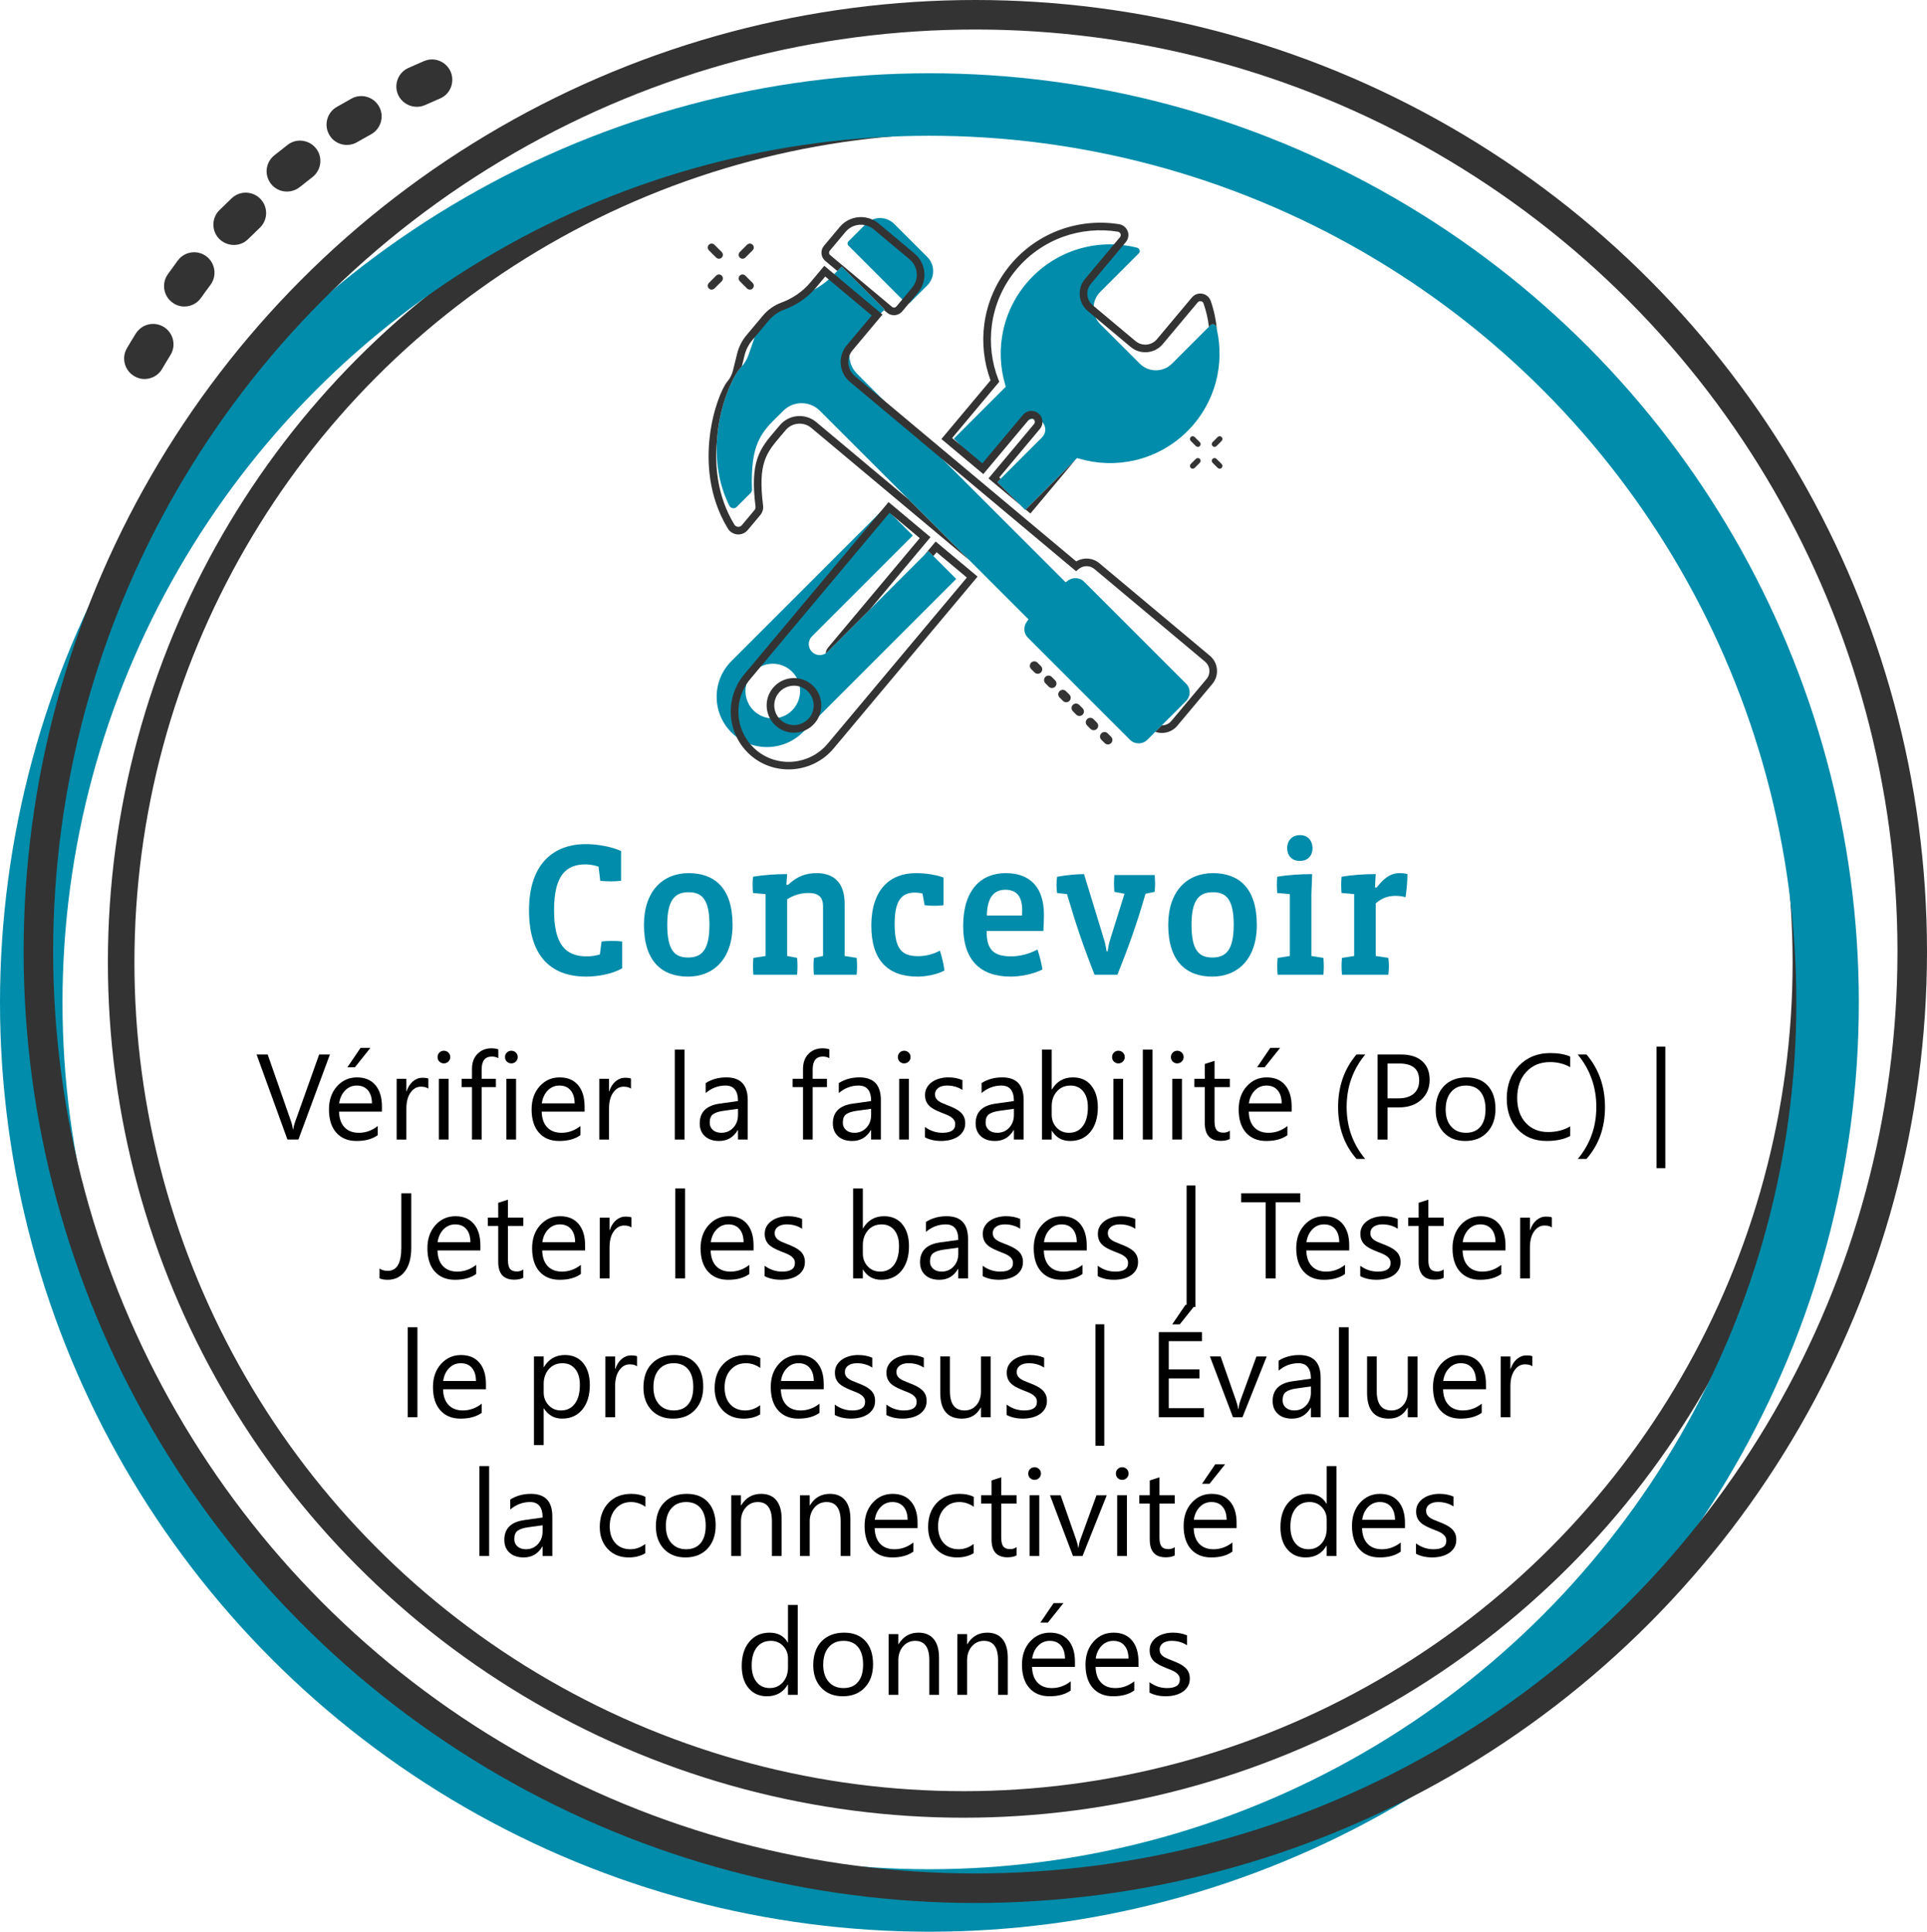 <?xml version="1.0" encoding="UTF-8"?>
<svg xmlns="http://www.w3.org/2000/svg" id="Ebene_2" data-name="Ebene 2" viewBox="0 0 222.053 222.642">
  <defs>
    <style>
      .cls-1 {
        fill: #008caa;
      }

      .cls-2 {
        fill: #333;
      }

      .cls-3 {
        stroke: #008caa;
        stroke-width: 7.202px;
      }

      .cls-3, .cls-4, .cls-5 {
        fill: none;
        stroke-miterlimit: 10;
      }

      .cls-4 {
        stroke-width: 3.402px;
      }

      .cls-4, .cls-5 {
        stroke: #333;
      }

      .cls-5 {
        stroke-width: 3.058px;
      }
    </style>
  </defs>
  <g>
    <path class="cls-2" d="M48.985,12.108c.573-.251,1.158-.51,1.731-.761,.056-.026,.111-.053,.155-.072,.496-.259,.884-.692,1.087-1.218,.225-.58,.218-1.224-.033-1.798-.469-1.079-1.68-1.65-2.807-1.311h0c-.095,.027-.193,.064-.281,.102-.594,.256-1.19,.522-1.775,.78-1.181,.524-1.716,1.921-1.183,3.104,.538,1.164,1.925,1.698,3.106,1.174h0Z"></path>
    <path class="cls-2" d="M41.057,16.438l.069-.043c.547-.307,1.095-.623,1.651-.928,1.128-.635,1.532-2.063,.906-3.189-.566-1.003-1.756-1.45-2.834-1.07-.118,.041-.241,.102-.355,.164-.57,.321-1.14,.642-1.686,.949-1.121,.647-1.516,2.077-.871,3.207,.614,1.093,2.004,1.489,3.119,.91h0Z"></path>
    <path class="cls-2" d="M34.161,21.811c.125-.07,.252-.148,.372-.239,.462-.366,.947-.747,1.48-1.166,1.018-.799,1.207-2.278,.407-3.296-.685-.873-1.904-1.159-2.891-.658-.144,.065-.273,.153-.396,.253-.556,.433-1.055,.83-1.528,1.204-1.011,.811-1.179,2.285-.368,3.295,.702,.886,1.943,1.118,2.923,.607h0Z"></path>
    <path class="cls-2" d="M26.929,28.233c.395,.004,.772-.086,1.11-.264,.202-.101,.384-.246,.55-.405l.129-.128c.41-.398,.82-.797,1.216-1.178,.94-.887,.983-2.38,.087-3.322-.714-.751-1.854-.949-2.776-.473-.202,.101-.38,.227-.545,.386-.421,.405-.854,.818-1.28,1.242l-.127,.119c-.449,.439-.695,1.024-.704,1.654s.237,1.222,.676,1.671c.45,.442,1.035,.688,1.666,.697h0Z"></path>
    <path class="cls-2" d="M21.654,35.291c.186-.035,.365-.082,.532-.162,.395-.165,.727-.443,.978-.799,.311-.441,.664-.932,1.094-1.503,.767-1.036,.55-2.511-.484-3.288-.833-.621-1.961-.618-2.797-.004-.19,.134-.348,.304-.49,.488-.449,.607-.829,1.131-1.156,1.598-.743,1.062-.493,2.524,.568,3.268,.505,.376,1.135,.514,1.755,.402h0Z"></path>
    <path class="cls-2" d="M17.252,43.603c.179-.047,.353-.115,.522-.204,.373-.199,.691-.5,.909-.884,.266-.462,.586-.98,.958-1.595,.682-1.096,.341-2.55-.764-3.235-.891-.545-2.001-.45-2.785,.237-.175,.157-.324,.329-.45,.527-.397,.639-.725,1.194-1.019,1.689-.649,1.123-.273,2.556,.848,3.215,.546,.326,1.178,.415,1.781,.25h0Z"></path>
  </g>
  <g>
    <circle class="cls-5" cx="111.029" cy="110.905" r="97.068"></circle>
    <circle class="cls-3" cx="107.099" cy="115.543" r="103.498"></circle>
    <circle class="cls-4" cx="112.388" cy="109.665" r="107.964"></circle>
  </g>
  <g>
    <path class="cls-1" d="M71.7,111.592c-1.078,.66-2.839,.968-4.137,.968-4.335,0-6.602-2.641-6.602-7.657,0-5.303,2.795-7.613,6.535-7.613,1.276,0,2.904,.264,4.07,.792v3.433c-.33,.044-.857,.066-1.166,.066-.33,0-.924-.022-1.232-.066l-.197-1.628c-.33-.132-1.034-.264-1.496-.264-2.245,0-3.631,1.276-3.631,5.281,0,3.807,1.21,5.325,3.784,5.325,.551,0,1.013-.088,1.496-.22l.198-1.496c.309-.044,.902-.066,1.232-.066,.308,0,.836,.022,1.145,.066v3.081Z"></path>
    <path class="cls-1" d="M79.287,112.56c-2.948,0-5.082-1.694-5.082-5.963,0-3.917,2.2-5.963,5.148-5.963,2.927,0,5.061,1.65,5.061,5.963,0,3.96-2.222,5.963-5.127,5.963Zm.066-9.726c-1.54,0-2.464,.814-2.464,3.763,0,2.904,.836,3.762,2.397,3.762,1.541,0,2.465-.814,2.465-3.762,0-2.905-.836-3.763-2.398-3.763Z"></path>
    <path class="cls-1" d="M98.715,112.34h-4.929c-.022-.309-.044-.683-.044-.99,0-.309,.021-.639,.044-.946l1.056-.22v-5.721c0-.99-.439-1.541-1.694-1.541-.88,0-1.694,.242-2.442,.726v6.535l1.145,.22c.021,.308,.044,.638,.044,.946,0,.308-.022,.682-.044,.99h-5.039c-.021-.309-.044-.683-.044-.99,0-.309,.022-.639,.044-.946l1.408-.22v-7.129l-1.452-.132c-.021-.264-.044-.616-.044-.924,0-.308,.022-.682,.044-.946,1.21-.22,2.685-.308,3.938-.308l-.088,1.232h.198c1.122-1.056,2.156-1.342,3.301-1.342,1.76,0,3.212,.902,3.212,3.521v6.029l1.387,.22c.021,.308,.044,.66,.044,.946,0,.308-.022,.682-.044,.99Z"></path>
    <path class="cls-1" d="M105.753,112.56c-3.477,0-5.347-1.915-5.347-5.853,0-4.312,2.267-6.073,5.127-6.073,1.188,0,2.354,.198,3.19,.506v3.19c-.308,.044-.748,.066-1.056,.066-.353,0-.814-.022-1.123-.066l-.241-1.342c-.221-.066-.551-.11-.902-.11-1.475,0-2.311,.88-2.311,3.586,0,3.015,.88,3.741,2.75,3.741,.771,0,1.717-.22,2.465-.638,.22,.66,.44,1.584,.528,2.289-.814,.462-2.156,.704-3.081,.704Z"></path>
    <path class="cls-1" d="M120.23,107.301h-6.535v.088c0,1.98,.727,2.838,2.816,2.838,.99,0,2.135-.286,3.036-.792,.242,.704,.484,1.606,.572,2.31-1.1,.551-2.574,.814-3.652,.814-3.543,0-5.479-1.937-5.479-5.831,0-4.203,2.112-6.095,4.885-6.095,2.992,0,4.422,1.804,4.422,4.796,0,.506-.021,1.298-.065,1.871Zm-6.513-1.782h4.048c.022-.176,.022-.462,.022-.638,0-1.628-.704-2.333-1.937-2.333-1.276,0-2.09,.836-2.134,2.971Z"></path>
    <path class="cls-1" d="M133.056,102.79l-1.057,.22c-.989,3.433-1.914,6.029-3.234,9.33h-2.64c-1.299-3.301-2.179-5.897-3.169-9.286l-1.145-.132c-.044-.242-.065-.616-.065-.924,0-.308,.021-.682,.065-.946,1.013-.198,2.377-.308,3.103-.308l2.289,7.481c.132,.418,.241,.902,.308,1.408h.132c.066-.528,.176-.99,.309-1.43l1.628-5.193-1.166-.22c-.022-.308-.044-.638-.044-.946s.021-.682,.044-.99h4.643c.021,.308,.044,.682,.044,.99s-.022,.638-.044,.946Z"></path>
    <path class="cls-1" d="M139.699,112.56c-2.948,0-5.082-1.694-5.082-5.963,0-3.917,2.2-5.963,5.148-5.963,2.927,0,5.061,1.65,5.061,5.963,0,3.96-2.222,5.963-5.127,5.963Zm.066-9.726c-1.54,0-2.464,.814-2.464,3.763,0,2.904,.836,3.762,2.397,3.762,1.541,0,2.465-.814,2.465-3.762,0-2.905-.836-3.763-2.398-3.763Z"></path>
    <path class="cls-1" d="M152.503,112.34h-5.281c-.021-.309-.044-.683-.044-.99,0-.309,.022-.639,.044-.946l1.408-.22v-7.129l-1.452-.132c-.021-.264-.044-.638-.044-.946,0-.308,.022-.66,.044-.924,1.21-.22,2.772-.308,4.026-.308l-.088,2.333v7.107l1.387,.22c.021,.308,.044,.638,.044,.946,0,.308-.022,.682-.044,.99Zm-2.729-13.114c-.969,0-1.452-.682-1.452-1.474,0-.771,.483-1.497,1.474-1.497s1.452,.726,1.452,1.497c0,.814-.483,1.474-1.474,1.474Z"></path>
    <path class="cls-1" d="M161.963,103.406c-.309-.088-.727-.154-1.122-.154-.771,0-1.475,.154-2.311,.858v6.073l1.452,.22c.044,.308,.065,.638,.065,.946,0,.308-.021,.682-.065,.99h-5.347c-.022-.309-.044-.683-.044-.99,0-.309,.021-.639,.044-.946l1.408-.22v-7.129l-1.452-.132c-.022-.264-.044-.638-.044-.946,0-.308,.021-.66,.044-.924,1.21-.22,2.684-.308,3.938-.308l-.088,1.54h.197c1.145-1.474,1.959-1.65,2.663-1.65,.242,0,.616,.022,.88,.11,0,.792-.088,1.826-.22,2.663Z"></path>
    <path d="M38.016,121.537l-3.63,9.803h-1.265l-3.555-9.803h1.278l2.714,7.772c.086,.25,.152,.54,.198,.868h.027c.036-.273,.111-.567,.226-.882l2.769-7.759h1.237Z"></path>
    <path d="M44.011,128.12h-4.942c.018,.779,.228,1.381,.629,1.805,.4,.424,.952,.636,1.654,.636,.788,0,1.513-.26,2.174-.779v1.053c-.615,.446-1.429,.67-2.44,.67-.989,0-1.767-.318-2.331-.954-.565-.636-.848-1.53-.848-2.683,0-1.09,.309-1.977,.926-2.663,.618-.686,1.385-1.028,2.301-1.028s1.624,.296,2.126,.889c.501,.592,.752,1.415,.752,2.468v.588Zm-1.148-.95c-.005-.647-.161-1.151-.469-1.511-.308-.36-.734-.54-1.281-.54-.529,0-.978,.188-1.347,.567-.369,.378-.598,.872-.684,1.483h3.78Zm-.178-6.398l-1.791,2.242h-.868l1.524-2.242h1.135Z"></path>
    <path d="M49.357,125.475c-.196-.15-.479-.226-.848-.226-.479,0-.879,.226-1.2,.677s-.481,1.066-.481,1.846v3.568h-1.121v-7h1.121v1.442h.027c.159-.492,.403-.876,.731-1.152,.328-.275,.694-.413,1.101-.413,.291,0,.515,.031,.67,.096v1.162Z"></path>
    <path d="M51.148,122.562c-.201,0-.372-.068-.513-.205-.142-.137-.212-.311-.212-.52,0-.21,.07-.384,.212-.523,.141-.139,.312-.208,.513-.208,.205,0,.379,.069,.522,.208,.144,.14,.216,.313,.216,.523,0,.2-.072,.371-.216,.513-.144,.141-.317,.212-.522,.212Zm.547,8.777h-1.121v-7h1.121v7Z"></path>
    <path d="M57.423,121.961c-.219-.123-.468-.185-.745-.185-.784,0-1.176,.494-1.176,1.483v1.08h1.641v.957h-1.641v6.043h-1.114v-6.043h-1.196v-.957h1.196v-1.135c0-.734,.212-1.313,.636-1.74,.424-.426,.952-.639,1.586-.639,.342,0,.612,.041,.813,.123v1.012Z"></path>
    <path d="M58.92,122.562c-.201,0-.372-.068-.513-.205-.142-.137-.212-.311-.212-.52,0-.21,.07-.384,.212-.523,.141-.139,.312-.208,.513-.208,.205,0,.379,.069,.522,.208,.144,.14,.216,.313,.216,.523,0,.2-.072,.371-.216,.513-.144,.141-.317,.212-.522,.212Zm.547,8.777h-1.121v-7h1.121v7Z"></path>
    <path d="M67.363,128.12h-4.942c.018,.779,.228,1.381,.629,1.805,.4,.424,.952,.636,1.654,.636,.788,0,1.513-.26,2.174-.779v1.053c-.615,.446-1.429,.67-2.44,.67-.989,0-1.767-.318-2.331-.954-.565-.636-.848-1.53-.848-2.683,0-1.09,.309-1.977,.926-2.663,.618-.686,1.385-1.028,2.301-1.028s1.624,.296,2.126,.889c.501,.592,.752,1.415,.752,2.468v.588Zm-1.148-.95c-.005-.647-.161-1.151-.469-1.511-.308-.36-.734-.54-1.281-.54-.529,0-.978,.188-1.347,.567-.369,.378-.598,.872-.684,1.483h3.78Z"></path>
    <path d="M72.708,125.475c-.196-.15-.479-.226-.848-.226-.479,0-.879,.226-1.2,.677s-.481,1.066-.481,1.846v3.568h-1.121v-7h1.121v1.442h.027c.159-.492,.403-.876,.731-1.152,.328-.275,.694-.413,1.101-.413,.291,0,.515,.031,.67,.096v1.162Z"></path>
    <path d="M78.881,131.34h-1.121v-10.363h1.121v10.363Z"></path>
    <path d="M86.161,131.34h-1.121v-1.094h-.027c-.488,.838-1.206,1.258-2.153,1.258-.697,0-1.243-.185-1.638-.554-.394-.369-.591-.859-.591-1.47,0-1.309,.77-2.069,2.311-2.283l2.099-.294c0-1.189-.481-1.784-1.442-1.784-.844,0-1.604,.287-2.283,.861v-1.148c.688-.438,1.48-.656,2.379-.656,1.645,0,2.468,.87,2.468,2.611v4.553Zm-1.121-3.541l-1.688,.232c-.52,.072-.912,.201-1.176,.386-.265,.185-.396,.512-.396,.981,0,.342,.122,.621,.365,.837,.244,.217,.568,.325,.975,.325,.556,0,1.015-.195,1.377-.585s.544-.883,.544-1.479v-.697Z"></path>
    <path d="M95.568,121.961c-.219-.123-.468-.185-.745-.185-.784,0-1.176,.494-1.176,1.483v1.08h1.641v.957h-1.641v6.043h-1.114v-6.043h-1.196v-.957h1.196v-1.135c0-.734,.212-1.313,.636-1.74,.424-.426,.952-.639,1.586-.639,.342,0,.612,.041,.813,.123v1.012Z"></path>
    <path d="M101.501,131.34h-1.121v-1.094h-.027c-.488,.838-1.206,1.258-2.153,1.258-.697,0-1.243-.185-1.638-.554-.394-.369-.591-.859-.591-1.47,0-1.309,.77-2.069,2.311-2.283l2.099-.294c0-1.189-.481-1.784-1.442-1.784-.844,0-1.604,.287-2.283,.861v-1.148c.688-.438,1.48-.656,2.379-.656,1.645,0,2.468,.87,2.468,2.611v4.553Zm-1.121-3.541l-1.688,.232c-.52,.072-.912,.201-1.176,.386-.265,.185-.396,.512-.396,.981,0,.342,.122,.621,.365,.837,.244,.217,.568,.325,.975,.325,.556,0,1.015-.195,1.377-.585s.544-.883,.544-1.479v-.697Z"></path>
    <path d="M104.188,122.562c-.201,0-.372-.068-.513-.205-.142-.137-.212-.311-.212-.52,0-.21,.07-.384,.212-.523,.141-.139,.312-.208,.513-.208,.205,0,.379,.069,.522,.208,.144,.14,.216,.313,.216,.523,0,.2-.072,.371-.216,.513-.144,.141-.317,.212-.522,.212Zm.547,8.777h-1.121v-7h1.121v7Z"></path>
    <path d="M106.58,131.087v-1.203c.61,.451,1.282,.677,2.017,.677,.984,0,1.477-.328,1.477-.984,0-.188-.042-.346-.127-.476-.084-.13-.198-.245-.342-.345-.144-.101-.312-.19-.506-.271-.193-.079-.402-.163-.625-.249-.311-.123-.582-.247-.817-.373-.234-.125-.431-.267-.588-.424s-.275-.336-.355-.536c-.079-.201-.119-.436-.119-.704,0-.328,.075-.619,.226-.872s.351-.465,.602-.636c.25-.171,.536-.3,.857-.386,.321-.087,.653-.13,.995-.13,.605,0,1.148,.104,1.627,.314v1.135c-.516-.338-1.107-.506-1.777-.506-.21,0-.399,.023-.567,.071-.169,.048-.313,.115-.435,.202-.12,.086-.214,.19-.28,.311-.065,.121-.099,.254-.099,.4,0,.182,.033,.335,.099,.458,.066,.123,.163,.232,.291,.328,.127,.096,.282,.182,.465,.26,.182,.077,.39,.161,.622,.253,.31,.118,.588,.24,.834,.365,.246,.126,.455,.267,.629,.424,.173,.157,.307,.339,.399,.544,.094,.205,.141,.448,.141,.731,0,.346-.076,.646-.229,.902-.152,.255-.356,.467-.611,.636-.256,.168-.55,.294-.882,.376-.333,.082-.682,.123-1.046,.123-.721,0-1.345-.14-1.873-.417Z"></path>
    <path d="M117.955,131.34h-1.121v-1.094h-.027c-.488,.838-1.206,1.258-2.153,1.258-.697,0-1.243-.185-1.638-.554-.394-.369-.591-.859-.591-1.47,0-1.309,.77-2.069,2.311-2.283l2.099-.294c0-1.189-.481-1.784-1.442-1.784-.844,0-1.604,.287-2.283,.861v-1.148c.688-.438,1.48-.656,2.379-.656,1.645,0,2.468,.87,2.468,2.611v4.553Zm-1.121-3.541l-1.688,.232c-.52,.072-.912,.201-1.176,.386-.265,.185-.396,.512-.396,.981,0,.342,.122,.621,.365,.837,.244,.217,.568,.325,.975,.325,.556,0,1.015-.195,1.377-.585s.544-.883,.544-1.479v-.697Z"></path>
    <path d="M121.216,130.328h-.027v1.012h-1.121v-10.363h1.121v4.594h.027c.551-.93,1.357-1.395,2.42-1.395,.897,0,1.601,.313,2.108,.939,.509,.627,.763,1.467,.763,2.52,0,1.171-.285,2.108-.854,2.812-.57,.704-1.35,1.057-2.338,1.057-.926,0-1.625-.393-2.099-1.176Zm-.027-2.823v.978c0,.578,.188,1.069,.563,1.473s.854,.605,1.433,.605c.679,0,1.211-.26,1.596-.779,.386-.52,.578-1.242,.578-2.167,0-.779-.181-1.391-.54-1.832-.36-.442-.848-.663-1.463-.663-.652,0-1.176,.227-1.572,.68-.396,.454-.595,1.022-.595,1.706Z"></path>
    <path d="M128.872,122.562c-.201,0-.372-.068-.513-.205-.142-.137-.212-.311-.212-.52,0-.21,.07-.384,.212-.523,.141-.139,.312-.208,.513-.208,.205,0,.379,.069,.522,.208,.144,.14,.216,.313,.216,.523,0,.2-.072,.371-.216,.513-.144,.141-.317,.212-.522,.212Zm.547,8.777h-1.121v-7h1.121v7Z"></path>
    <path d="M132.81,131.34h-1.121v-10.363h1.121v10.363Z"></path>
    <path d="M135.654,122.562c-.201,0-.372-.068-.513-.205-.142-.137-.212-.311-.212-.52,0-.21,.07-.384,.212-.523,.141-.139,.312-.208,.513-.208,.205,0,.379,.069,.522,.208,.144,.14,.216,.313,.216,.523,0,.2-.072,.371-.216,.513-.144,.141-.317,.212-.522,.212Zm.547,8.777h-1.121v-7h1.121v7Z"></path>
    <path d="M141.717,131.271c-.265,.146-.613,.219-1.046,.219-1.227,0-1.839-.684-1.839-2.051v-4.143h-1.203v-.957h1.203v-1.709l1.121-.362v2.071h1.764v.957h-1.764v3.944c0,.469,.079,.804,.239,1.005,.159,.2,.424,.301,.793,.301,.282,0,.526-.078,.731-.232v.957Z"></path>
    <path d="M148.84,128.12h-4.942c.018,.779,.228,1.381,.629,1.805,.4,.424,.952,.636,1.654,.636,.788,0,1.513-.26,2.174-.779v1.053c-.615,.446-1.429,.67-2.44,.67-.989,0-1.767-.318-2.331-.954-.565-.636-.848-1.53-.848-2.683,0-1.09,.309-1.977,.926-2.663,.618-.686,1.385-1.028,2.301-1.028s1.624,.296,2.126,.889c.501,.592,.752,1.415,.752,2.468v.588Zm-1.148-.95c-.005-.647-.161-1.151-.469-1.511-.308-.36-.734-.54-1.281-.54-.529,0-.978,.188-1.347,.567-.369,.378-.598,.872-.684,1.483h3.78Zm-.178-6.398l-1.791,2.242h-.868l1.524-2.242h1.135Z"></path>
    <path d="M157.31,133.568h-.998c-1.413-1.613-2.119-3.603-2.119-5.968,0-2.375,.706-4.396,2.119-6.063h1.012c-1.432,1.731-2.146,3.748-2.146,6.05,0,2.283,.711,4.276,2.133,5.981Z"></path>
    <path d="M159.894,127.635v3.705h-1.148v-9.803h2.693c1.048,0,1.86,.255,2.437,.766,.577,.51,.865,1.23,.865,2.16s-.32,1.69-.961,2.283c-.64,.592-1.505,.889-2.594,.889h-1.292Zm0-5.059v4.02h1.203c.793,0,1.397-.182,1.814-.544s.626-.874,.626-1.534c0-1.295-.766-1.941-2.297-1.941h-1.347Z"></path>
    <path d="M168.842,131.504c-1.035,0-1.86-.327-2.479-.981-.617-.653-.926-1.521-.926-2.601,0-1.176,.321-2.095,.964-2.755,.643-.661,1.511-.991,2.604-.991,1.043,0,1.858,.321,2.443,.964,.586,.643,.879,1.533,.879,2.673,0,1.116-.315,2.011-.947,2.683-.631,.673-1.478,1.009-2.539,1.009Zm.082-6.385c-.721,0-1.29,.245-1.709,.734-.42,.49-.629,1.166-.629,2.027,0,.829,.212,1.483,.636,1.962s.991,.718,1.702,.718c.725,0,1.281-.235,1.671-.704,.39-.47,.585-1.138,.585-2.003,0-.875-.195-1.55-.585-2.023-.39-.475-.946-.711-1.671-.711Z"></path>
    <path d="M180.942,130.93c-.725,.383-1.627,.574-2.707,.574-1.395,0-2.512-.449-3.35-1.347-.839-.898-1.258-2.076-1.258-3.534,0-1.568,.472-2.835,1.415-3.801,.943-.967,2.14-1.449,3.589-1.449,.93,0,1.699,.134,2.311,.403v1.224c-.702-.393-1.477-.588-2.324-.588-1.126,0-2.038,.376-2.738,1.128-.699,.752-1.049,1.757-1.049,3.015,0,1.193,.327,2.146,.98,2.854,.654,.709,1.512,1.063,2.574,1.063,.984,0,1.836-.219,2.557-.656v1.114Z"></path>
    <path d="M182.815,133.568h-.998c1.422-1.705,2.133-3.698,2.133-5.981,0-2.302-.716-4.318-2.146-6.05h1.012c1.422,1.668,2.133,3.688,2.133,6.063,0,2.365-.711,4.354-2.133,5.968Z"></path>
    <path d="M191.9,134.635h-1.012v-14h1.012v14Z"></path>
    <path d="M47.391,143.826c0,1.162-.246,2.065-.738,2.71-.492,.646-1.15,.968-1.976,.968-.383,0-.697-.055-.943-.164v-1.135c.246,.178,.565,.267,.957,.267,1.035,0,1.552-.878,1.552-2.632v-6.303h1.148v6.289Z"></path>
    <path d="M55.355,144.12h-4.942c.019,.779,.229,1.381,.629,1.805,.401,.424,.953,.636,1.654,.636,.789,0,1.514-.26,2.174-.779v1.053c-.615,.446-1.429,.67-2.44,.67-.988,0-1.766-.318-2.331-.954-.564-.636-.848-1.53-.848-2.683,0-1.09,.309-1.977,.927-2.663,.617-.686,1.384-1.028,2.3-1.028s1.625,.296,2.126,.889c.502,.592,.752,1.415,.752,2.468v.588Zm-1.148-.95c-.004-.647-.16-1.151-.468-1.511-.308-.36-.735-.54-1.282-.54-.528,0-.978,.188-1.347,.567-.369,.378-.597,.872-.684,1.483h3.78Z"></path>
    <path d="M60.297,147.271c-.264,.146-.612,.219-1.046,.219-1.226,0-1.839-.684-1.839-2.051v-4.143h-1.203v-.957h1.203v-1.709l1.121-.362v2.071h1.764v.957h-1.764v3.944c0,.469,.08,.804,.239,1.005,.16,.2,.424,.301,.793,.301,.283,0,.526-.078,.731-.232v.957Z"></path>
    <path d="M67.42,144.12h-4.942c.019,.779,.229,1.381,.629,1.805,.401,.424,.953,.636,1.654,.636,.789,0,1.514-.26,2.174-.779v1.053c-.615,.446-1.429,.67-2.44,.67-.988,0-1.766-.318-2.331-.954-.564-.636-.848-1.53-.848-2.683,0-1.09,.309-1.977,.927-2.663,.617-.686,1.384-1.028,2.3-1.028s1.625,.296,2.126,.889c.502,.592,.752,1.415,.752,2.468v.588Zm-1.148-.95c-.004-.647-.16-1.151-.468-1.511-.308-.36-.735-.54-1.282-.54-.528,0-.978,.188-1.347,.567-.369,.378-.597,.872-.684,1.483h3.78Z"></path>
    <path d="M72.766,141.475c-.195-.15-.479-.226-.848-.226-.479,0-.878,.226-1.199,.677s-.482,1.066-.482,1.846v3.568h-1.121v-7h1.121v1.442h.027c.16-.492,.403-.876,.731-1.152,.328-.275,.695-.413,1.101-.413,.292,0,.516,.031,.67,.096v1.162Z"></path>
    <path d="M78.939,147.34h-1.121v-10.363h1.121v10.363Z"></path>
    <path d="M86.834,144.12h-4.942c.019,.779,.229,1.381,.629,1.805,.401,.424,.953,.636,1.654,.636,.789,0,1.514-.26,2.174-.779v1.053c-.615,.446-1.429,.67-2.44,.67-.988,0-1.766-.318-2.331-.954-.564-.636-.848-1.53-.848-2.683,0-1.09,.309-1.977,.927-2.663,.617-.686,1.384-1.028,2.3-1.028s1.625,.296,2.126,.889c.502,.592,.752,1.415,.752,2.468v.588Zm-1.148-.95c-.004-.647-.16-1.151-.468-1.511-.308-.36-.735-.54-1.282-.54-.528,0-.978,.188-1.347,.567-.369,.378-.597,.872-.684,1.483h3.78Z"></path>
    <path d="M88.106,147.087v-1.203c.611,.451,1.283,.677,2.017,.677,.984,0,1.477-.328,1.477-.984,0-.188-.042-.346-.126-.476-.085-.13-.198-.245-.342-.345-.144-.101-.312-.19-.506-.271-.194-.079-.402-.163-.626-.249-.31-.123-.582-.247-.816-.373-.235-.125-.431-.267-.588-.424s-.276-.336-.355-.536c-.08-.201-.12-.436-.12-.704,0-.328,.075-.619,.226-.872s.352-.465,.602-.636c.251-.171,.537-.3,.858-.386,.321-.087,.652-.13,.994-.13,.606,0,1.148,.104,1.627,.314v1.135c-.515-.338-1.107-.506-1.777-.506-.209,0-.398,.023-.567,.071-.168,.048-.313,.115-.434,.202-.121,.086-.215,.19-.28,.311-.066,.121-.1,.254-.1,.4,0,.182,.033,.335,.1,.458,.065,.123,.163,.232,.29,.328,.128,.096,.283,.182,.465,.26,.183,.077,.39,.161,.622,.253,.311,.118,.588,.24,.834,.365,.246,.126,.456,.267,.629,.424,.174,.157,.307,.339,.4,.544,.093,.205,.14,.448,.14,.731,0,.346-.076,.646-.229,.902-.153,.255-.356,.467-.612,.636-.255,.168-.549,.294-.882,.376-.332,.082-.681,.123-1.046,.123-.72,0-1.344-.14-1.873-.417Z"></path>
    <path d="M99.453,146.328h-.027v1.012h-1.121v-10.363h1.121v4.594h.027c.552-.93,1.358-1.395,2.42-1.395,.898,0,1.601,.313,2.109,.939,.508,.627,.762,1.467,.762,2.52,0,1.171-.284,2.108-.854,2.812-.569,.704-1.349,1.057-2.338,1.057-.925,0-1.624-.393-2.099-1.176Zm-.027-2.823v.978c0,.578,.188,1.069,.564,1.473s.854,.605,1.432,.605c.68,0,1.211-.26,1.597-.779,.385-.52,.577-1.242,.577-2.167,0-.779-.18-1.391-.54-1.832-.359-.442-.848-.663-1.463-.663-.651,0-1.176,.227-1.572,.68-.396,.454-.595,1.022-.595,1.706Z"></path>
    <path d="M111.546,147.34h-1.121v-1.094h-.027c-.487,.838-1.205,1.258-2.153,1.258-.697,0-1.243-.185-1.637-.554-.395-.369-.592-.859-.592-1.47,0-1.309,.771-2.069,2.311-2.283l2.099-.294c0-1.189-.48-1.784-1.442-1.784-.843,0-1.604,.287-2.283,.861v-1.148c.688-.438,1.481-.656,2.379-.656,1.646,0,2.468,.87,2.468,2.611v4.553Zm-1.121-3.541l-1.688,.232c-.52,.072-.911,.201-1.176,.386-.264,.185-.396,.512-.396,.981,0,.342,.122,.621,.366,.837,.243,.217,.568,.325,.974,.325,.557,0,1.016-.195,1.378-.585s.543-.883,.543-1.479v-.697Z"></path>
    <path d="M113.235,147.087v-1.203c.611,.451,1.283,.677,2.017,.677,.984,0,1.477-.328,1.477-.984,0-.188-.042-.346-.126-.476-.085-.13-.198-.245-.342-.345-.144-.101-.312-.19-.506-.271-.194-.079-.402-.163-.626-.249-.31-.123-.582-.247-.816-.373-.235-.125-.431-.267-.588-.424s-.276-.336-.355-.536c-.08-.201-.12-.436-.12-.704,0-.328,.075-.619,.226-.872s.352-.465,.602-.636c.251-.171,.537-.3,.858-.386,.321-.087,.652-.13,.994-.13,.606,0,1.148,.104,1.627,.314v1.135c-.515-.338-1.107-.506-1.777-.506-.209,0-.398,.023-.567,.071-.168,.048-.313,.115-.434,.202-.121,.086-.215,.19-.28,.311-.066,.121-.1,.254-.1,.4,0,.182,.033,.335,.1,.458,.065,.123,.163,.232,.29,.328,.128,.096,.283,.182,.465,.26,.183,.077,.39,.161,.622,.253,.311,.118,.588,.24,.834,.365,.246,.126,.456,.267,.629,.424,.174,.157,.307,.339,.4,.544,.093,.205,.14,.448,.14,.731,0,.346-.076,.646-.229,.902-.153,.255-.356,.467-.612,.636-.255,.168-.549,.294-.882,.376-.332,.082-.681,.123-1.046,.123-.72,0-1.344-.14-1.873-.417Z"></path>
    <path d="M125.225,144.12h-4.942c.019,.779,.229,1.381,.629,1.805,.401,.424,.953,.636,1.654,.636,.789,0,1.514-.26,2.174-.779v1.053c-.615,.446-1.429,.67-2.44,.67-.988,0-1.766-.318-2.331-.954-.564-.636-.848-1.53-.848-2.683,0-1.09,.309-1.977,.927-2.663,.617-.686,1.384-1.028,2.3-1.028s1.625,.296,2.126,.889c.502,.592,.752,1.415,.752,2.468v.588Zm-1.148-.95c-.004-.647-.16-1.151-.468-1.511-.308-.36-.735-.54-1.282-.54-.528,0-.978,.188-1.347,.567-.369,.378-.597,.872-.684,1.483h3.78Z"></path>
    <path d="M126.496,147.087v-1.203c.611,.451,1.283,.677,2.017,.677,.984,0,1.477-.328,1.477-.984,0-.188-.042-.346-.126-.476-.085-.13-.198-.245-.342-.345-.144-.101-.312-.19-.506-.271-.194-.079-.402-.163-.626-.249-.31-.123-.582-.247-.816-.373-.235-.125-.431-.267-.588-.424s-.276-.336-.355-.536c-.08-.201-.12-.436-.12-.704,0-.328,.075-.619,.226-.872s.352-.465,.602-.636c.251-.171,.537-.3,.858-.386,.321-.087,.652-.13,.994-.13,.606,0,1.148,.104,1.627,.314v1.135c-.515-.338-1.107-.506-1.777-.506-.209,0-.398,.023-.567,.071-.168,.048-.313,.115-.434,.202-.121,.086-.215,.19-.28,.311-.066,.121-.1,.254-.1,.4,0,.182,.033,.335,.1,.458,.065,.123,.163,.232,.29,.328,.128,.096,.283,.182,.465,.26,.183,.077,.39,.161,.622,.253,.311,.118,.588,.24,.834,.365,.246,.126,.456,.267,.629,.424,.174,.157,.307,.339,.4,.544,.093,.205,.14,.448,.14,.731,0,.346-.076,.646-.229,.902-.153,.255-.356,.467-.612,.636-.255,.168-.549,.294-.882,.376-.332,.082-.681,.123-1.046,.123-.72,0-1.344-.14-1.873-.417Z"></path>
    <path d="M137.748,150.635h-1.012v-14h1.012v14Z"></path>
    <path d="M149.827,138.576h-2.83v8.764h-1.148v-8.764h-2.823v-1.039h6.802v1.039Z"></path>
    <path d="M155.474,144.12h-4.942c.019,.779,.229,1.381,.629,1.805,.401,.424,.953,.636,1.654,.636,.789,0,1.514-.26,2.174-.779v1.053c-.615,.446-1.429,.67-2.44,.67-.988,0-1.766-.318-2.331-.954-.564-.636-.848-1.53-.848-2.683,0-1.09,.309-1.977,.927-2.663,.617-.686,1.384-1.028,2.3-1.028s1.625,.296,2.126,.889c.502,.592,.752,1.415,.752,2.468v.588Zm-1.148-.95c-.004-.647-.16-1.151-.468-1.511-.308-.36-.735-.54-1.282-.54-.528,0-.978,.188-1.347,.567-.369,.378-.597,.872-.684,1.483h3.78Z"></path>
    <path d="M156.745,147.087v-1.203c.611,.451,1.283,.677,2.017,.677,.984,0,1.477-.328,1.477-.984,0-.188-.042-.346-.126-.476-.085-.13-.198-.245-.342-.345-.144-.101-.312-.19-.506-.271-.194-.079-.402-.163-.626-.249-.31-.123-.582-.247-.816-.373-.235-.125-.431-.267-.588-.424s-.276-.336-.355-.536c-.08-.201-.12-.436-.12-.704,0-.328,.075-.619,.226-.872s.352-.465,.602-.636c.251-.171,.537-.3,.858-.386,.321-.087,.652-.13,.994-.13,.606,0,1.148,.104,1.627,.314v1.135c-.515-.338-1.107-.506-1.777-.506-.209,0-.398,.023-.567,.071-.168,.048-.313,.115-.434,.202-.121,.086-.215,.19-.28,.311-.066,.121-.1,.254-.1,.4,0,.182,.033,.335,.1,.458,.065,.123,.163,.232,.29,.328,.128,.096,.283,.182,.465,.26,.183,.077,.39,.161,.622,.253,.311,.118,.588,.24,.834,.365,.246,.126,.456,.267,.629,.424,.174,.157,.307,.339,.4,.544,.093,.205,.14,.448,.14,.731,0,.346-.076,.646-.229,.902-.153,.255-.356,.467-.612,.636-.255,.168-.549,.294-.882,.376-.332,.082-.681,.123-1.046,.123-.72,0-1.344-.14-1.873-.417Z"></path>
    <path d="M166.357,147.271c-.264,.146-.612,.219-1.046,.219-1.226,0-1.839-.684-1.839-2.051v-4.143h-1.203v-.957h1.203v-1.709l1.121-.362v2.071h1.764v.957h-1.764v3.944c0,.469,.08,.804,.239,1.005,.16,.2,.424,.301,.793,.301,.283,0,.526-.078,.731-.232v.957Z"></path>
    <path d="M173.48,144.12h-4.942c.019,.779,.229,1.381,.629,1.805,.401,.424,.953,.636,1.654,.636,.789,0,1.514-.26,2.174-.779v1.053c-.615,.446-1.429,.67-2.44,.67-.988,0-1.766-.318-2.331-.954-.564-.636-.848-1.53-.848-2.683,0-1.09,.309-1.977,.927-2.663,.617-.686,1.384-1.028,2.3-1.028s1.625,.296,2.126,.889c.502,.592,.752,1.415,.752,2.468v.588Zm-1.148-.95c-.004-.647-.16-1.151-.468-1.511-.308-.36-.735-.54-1.282-.54-.528,0-.978,.188-1.347,.567-.369,.378-.597,.872-.684,1.483h3.78Z"></path>
    <path d="M178.826,141.475c-.195-.15-.479-.226-.848-.226-.479,0-.878,.226-1.199,.677s-.482,1.066-.482,1.846v3.568h-1.121v-7h1.121v1.442h.027c.16-.492,.403-.876,.731-1.152,.328-.275,.695-.413,1.101-.413,.292,0,.516,.031,.67,.096v1.162Z"></path>
    <path d="M48.102,163.34h-1.121v-10.363h1.121v10.363Z"></path>
    <path d="M55.997,160.12h-4.942c.019,.779,.229,1.381,.629,1.805,.401,.424,.953,.636,1.654,.636,.789,0,1.514-.26,2.174-.779v1.053c-.615,.446-1.429,.67-2.44,.67-.988,0-1.766-.318-2.331-.954-.564-.636-.848-1.53-.848-2.683,0-1.09,.309-1.977,.927-2.663,.617-.686,1.384-1.028,2.3-1.028s1.625,.296,2.126,.889c.502,.592,.752,1.415,.752,2.468v.588Zm-1.148-.95c-.004-.647-.16-1.151-.468-1.511-.308-.36-.735-.54-1.282-.54-.528,0-.978,.188-1.347,.567-.369,.378-.597,.872-.684,1.483h3.78Z"></path>
    <path d="M62.676,162.328h-.027v4.231h-1.121v-10.22h1.121v1.23h.027c.552-.93,1.358-1.395,2.42-1.395,.902,0,1.606,.313,2.112,.939,.506,.627,.759,1.467,.759,2.52,0,1.171-.284,2.108-.854,2.812-.569,.704-1.349,1.057-2.338,1.057-.906,0-1.606-.393-2.099-1.176Zm-.027-2.823v.978c0,.578,.188,1.069,.564,1.473s.854,.605,1.432,.605c.68,0,1.211-.26,1.597-.779,.385-.52,.577-1.242,.577-2.167,0-.779-.18-1.391-.54-1.832-.359-.442-.848-.663-1.463-.663-.651,0-1.176,.227-1.572,.68-.396,.454-.595,1.022-.595,1.706Z"></path>
    <path d="M73.409,157.475c-.195-.15-.479-.226-.848-.226-.479,0-.878,.226-1.199,.677s-.482,1.066-.482,1.846v3.568h-1.121v-7h1.121v1.442h.027c.16-.492,.403-.876,.731-1.152,.328-.275,.695-.413,1.101-.413,.292,0,.516,.031,.67,.096v1.162Z"></path>
    <path d="M77.551,163.504c-1.034,0-1.86-.327-2.478-.981-.618-.653-.927-1.521-.927-2.601,0-1.176,.321-2.095,.964-2.755,.643-.661,1.511-.991,2.604-.991,1.044,0,1.858,.321,2.444,.964,.585,.643,.878,1.533,.878,2.673,0,1.116-.315,2.011-.946,2.683-.632,.673-1.478,1.009-2.54,1.009Zm.082-6.385c-.72,0-1.289,.245-1.709,.734-.419,.49-.629,1.166-.629,2.027,0,.829,.212,1.483,.636,1.962s.991,.718,1.702,.718c.725,0,1.282-.235,1.672-.704,.39-.47,.584-1.138,.584-2.003,0-.875-.194-1.55-.584-2.023-.39-.475-.947-.711-1.672-.711Z"></path>
    <path d="M87.6,163.019c-.537,.323-1.176,.485-1.914,.485-.998,0-1.804-.325-2.416-.975-.613-.649-.92-1.491-.92-2.525,0-1.153,.331-2.079,.991-2.779,.661-.699,1.543-1.049,2.646-1.049,.615,0,1.158,.113,1.627,.342v1.148c-.52-.365-1.075-.547-1.668-.547-.715,0-1.302,.256-1.76,.769s-.688,1.187-.688,2.021c0,.82,.216,1.467,.646,1.941,.431,.474,1.008,.711,1.732,.711,.611,0,1.186-.203,1.723-.608v1.066Z"></path>
    <path d="M94.921,160.12h-4.942c.019,.779,.229,1.381,.629,1.805,.401,.424,.953,.636,1.654,.636,.789,0,1.514-.26,2.174-.779v1.053c-.615,.446-1.429,.67-2.44,.67-.988,0-1.766-.318-2.331-.954-.564-.636-.848-1.53-.848-2.683,0-1.09,.309-1.977,.927-2.663,.617-.686,1.384-1.028,2.3-1.028s1.625,.296,2.126,.889c.502,.592,.752,1.415,.752,2.468v.588Zm-1.148-.95c-.004-.647-.16-1.151-.468-1.511-.308-.36-.735-.54-1.282-.54-.528,0-.978,.188-1.347,.567-.369,.378-.597,.872-.684,1.483h3.78Z"></path>
    <path d="M96.193,163.087v-1.203c.611,.451,1.283,.677,2.017,.677,.984,0,1.477-.328,1.477-.984,0-.188-.042-.346-.126-.476-.085-.13-.198-.245-.342-.345-.144-.101-.312-.19-.506-.271-.194-.079-.402-.163-.626-.249-.31-.123-.582-.247-.816-.373-.235-.125-.431-.267-.588-.424s-.276-.336-.355-.536c-.08-.201-.12-.436-.12-.704,0-.328,.075-.619,.226-.872s.352-.465,.602-.636c.251-.171,.537-.3,.858-.386,.321-.087,.652-.13,.994-.13,.606,0,1.148,.104,1.627,.314v1.135c-.515-.338-1.107-.506-1.777-.506-.209,0-.398,.023-.567,.071-.168,.048-.313,.115-.434,.202-.121,.086-.215,.19-.28,.311-.066,.121-.1,.254-.1,.4,0,.182,.033,.335,.1,.458,.065,.123,.163,.232,.29,.328,.128,.096,.283,.182,.465,.26,.183,.077,.39,.161,.622,.253,.311,.118,.588,.24,.834,.365,.246,.126,.456,.267,.629,.424,.174,.157,.307,.339,.4,.544,.093,.205,.14,.448,.14,.731,0,.346-.076,.646-.229,.902-.153,.255-.356,.467-.612,.636-.255,.168-.549,.294-.882,.376-.332,.082-.681,.123-1.046,.123-.72,0-1.344-.14-1.873-.417Z"></path>
    <path d="M102.133,163.087v-1.203c.611,.451,1.283,.677,2.017,.677,.984,0,1.477-.328,1.477-.984,0-.188-.042-.346-.126-.476-.085-.13-.198-.245-.342-.345-.144-.101-.312-.19-.506-.271-.194-.079-.402-.163-.626-.249-.31-.123-.582-.247-.816-.373-.235-.125-.431-.267-.588-.424s-.276-.336-.355-.536c-.08-.201-.12-.436-.12-.704,0-.328,.075-.619,.226-.872s.352-.465,.602-.636c.251-.171,.537-.3,.858-.386,.321-.087,.652-.13,.994-.13,.606,0,1.148,.104,1.627,.314v1.135c-.515-.338-1.107-.506-1.777-.506-.209,0-.398,.023-.567,.071-.168,.048-.313,.115-.434,.202-.121,.086-.215,.19-.28,.311-.066,.121-.1,.254-.1,.4,0,.182,.033,.335,.1,.458,.065,.123,.163,.232,.29,.328,.128,.096,.283,.182,.465,.26,.183,.077,.39,.161,.622,.253,.311,.118,.588,.24,.834,.365,.246,.126,.456,.267,.629,.424,.174,.157,.307,.339,.4,.544,.093,.205,.14,.448,.14,.731,0,.346-.076,.646-.229,.902-.153,.255-.356,.467-.612,.636-.255,.168-.549,.294-.882,.376-.332,.082-.681,.123-1.046,.123-.72,0-1.344-.14-1.873-.417Z"></path>
    <path d="M114.158,163.34h-1.121v-1.107h-.027c-.465,.848-1.185,1.271-2.16,1.271-1.668,0-2.502-.994-2.502-2.98v-4.184h1.114v4.006c0,1.477,.565,2.215,1.695,2.215,.547,0,.997-.202,1.351-.605,.353-.403,.529-.931,.529-1.582v-4.033h1.121v7Z"></path>
    <path d="M115.996,163.087v-1.203c.611,.451,1.283,.677,2.017,.677,.984,0,1.477-.328,1.477-.984,0-.188-.042-.346-.126-.476-.085-.13-.198-.245-.342-.345-.144-.101-.312-.19-.506-.271-.194-.079-.402-.163-.626-.249-.31-.123-.582-.247-.816-.373-.235-.125-.431-.267-.588-.424s-.276-.336-.355-.536c-.08-.201-.12-.436-.12-.704,0-.328,.075-.619,.226-.872s.352-.465,.602-.636c.251-.171,.537-.3,.858-.386,.321-.087,.652-.13,.994-.13,.606,0,1.148,.104,1.627,.314v1.135c-.515-.338-1.107-.506-1.777-.506-.209,0-.398,.023-.567,.071-.168,.048-.313,.115-.434,.202-.121,.086-.215,.19-.28,.311-.066,.121-.1,.254-.1,.4,0,.182,.033,.335,.1,.458,.065,.123,.163,.232,.29,.328,.128,.096,.283,.182,.465,.26,.183,.077,.39,.161,.622,.253,.311,.118,.588,.24,.834,.365,.246,.126,.456,.267,.629,.424,.174,.157,.307,.339,.4,.544,.093,.205,.14,.448,.14,.731,0,.346-.076,.646-.229,.902-.153,.255-.356,.467-.612,.636-.255,.168-.549,.294-.882,.376-.332,.082-.681,.123-1.046,.123-.72,0-1.344-.14-1.873-.417Z"></path>
    <path d="M127.248,166.635h-1.012v-14h1.012v14Z"></path>
    <path d="M138.726,163.34h-5.195v-9.803h4.977v1.039h-3.828v3.261h3.541v1.032h-3.541v3.432h4.047v1.039Zm-.991-12.94l-1.791,2.242h-.868l1.524-2.242h1.135Z"></path>
    <path d="M145.965,156.34l-2.789,7h-1.101l-2.652-7h1.23l1.777,5.086c.133,.373,.215,.699,.246,.978h.027c.046-.352,.119-.668,.219-.95l1.859-5.113h1.183Z"></path>
    <path d="M152.179,163.34h-1.121v-1.094h-.027c-.487,.838-1.205,1.258-2.153,1.258-.697,0-1.243-.185-1.637-.554-.395-.369-.592-.859-.592-1.47,0-1.309,.771-2.069,2.311-2.283l2.099-.294c0-1.189-.48-1.784-1.442-1.784-.843,0-1.604,.287-2.283,.861v-1.148c.688-.438,1.481-.656,2.379-.656,1.646,0,2.468,.87,2.468,2.611v4.553Zm-1.121-3.541l-1.688,.232c-.52,.072-.911,.201-1.176,.386-.264,.185-.396,.512-.396,.981,0,.342,.122,.621,.366,.837,.243,.217,.568,.325,.974,.325,.557,0,1.016-.195,1.378-.585s.543-.883,.543-1.479v-.697Z"></path>
    <path d="M155.412,163.34h-1.121v-10.363h1.121v10.363Z"></path>
    <path d="M163.342,163.34h-1.121v-1.107h-.027c-.465,.848-1.185,1.271-2.16,1.271-1.668,0-2.502-.994-2.502-2.98v-4.184h1.114v4.006c0,1.477,.565,2.215,1.695,2.215,.547,0,.997-.202,1.351-.605,.353-.403,.529-.931,.529-1.582v-4.033h1.121v7Z"></path>
    <path d="M171.231,160.12h-4.942c.019,.779,.229,1.381,.629,1.805,.401,.424,.953,.636,1.654,.636,.789,0,1.514-.26,2.174-.779v1.053c-.615,.446-1.429,.67-2.44,.67-.988,0-1.766-.318-2.331-.954-.564-.636-.848-1.53-.848-2.683,0-1.09,.309-1.977,.927-2.663,.617-.686,1.384-1.028,2.3-1.028s1.625,.296,2.126,.889c.502,.592,.752,1.415,.752,2.468v.588Zm-1.148-.95c-.004-.647-.16-1.151-.468-1.511-.308-.36-.735-.54-1.282-.54-.528,0-.978,.188-1.347,.567-.369,.378-.597,.872-.684,1.483h3.78Z"></path>
    <path d="M176.577,157.475c-.195-.15-.479-.226-.848-.226-.479,0-.878,.226-1.199,.677s-.482,1.066-.482,1.846v3.568h-1.121v-7h1.121v1.442h.027c.16-.492,.403-.876,.731-1.152,.328-.275,.695-.413,1.101-.413,.292,0,.516,.031,.67,.096v1.162Z"></path>
    <path d="M56.364,179.34h-1.121v-10.363h1.121v10.363Z"></path>
    <path d="M63.644,179.34h-1.121v-1.094h-.027c-.488,.838-1.206,1.258-2.153,1.258-.697,0-1.243-.185-1.638-.554-.394-.369-.591-.859-.591-1.47,0-1.309,.77-2.069,2.311-2.283l2.099-.294c0-1.189-.481-1.784-1.442-1.784-.844,0-1.604,.287-2.283,.861v-1.148c.688-.438,1.48-.656,2.379-.656,1.645,0,2.468,.87,2.468,2.611v4.553Zm-1.121-3.541l-1.688,.232c-.52,.072-.912,.201-1.176,.386-.265,.185-.396,.512-.396,.981,0,.342,.122,.621,.365,.837,.244,.217,.568,.325,.975,.325,.556,0,1.015-.195,1.377-.585s.544-.883,.544-1.479v-.697Z"></path>
    <path d="M74.363,179.019c-.538,.323-1.176,.485-1.914,.485-.998,0-1.804-.325-2.417-.975-.612-.649-.919-1.491-.919-2.525,0-1.153,.33-2.079,.991-2.779,.66-.699,1.542-1.049,2.646-1.049,.615,0,1.157,.113,1.627,.342v1.148c-.52-.365-1.076-.547-1.668-.547-.716,0-1.303,.256-1.761,.769s-.687,1.187-.687,2.021c0,.82,.215,1.467,.646,1.941,.431,.474,1.009,.711,1.733,.711,.61,0,1.185-.203,1.723-.608v1.066Z"></path>
    <path d="M78.984,179.504c-1.035,0-1.86-.327-2.479-.981-.617-.653-.926-1.521-.926-2.601,0-1.176,.321-2.095,.964-2.755,.643-.661,1.511-.991,2.604-.991,1.043,0,1.858,.321,2.443,.964,.586,.643,.879,1.533,.879,2.673,0,1.116-.315,2.011-.947,2.683-.631,.673-1.478,1.009-2.539,1.009Zm.082-6.385c-.721,0-1.29,.245-1.709,.734-.42,.49-.629,1.166-.629,2.027,0,.829,.212,1.483,.636,1.962s.991,.718,1.702,.718c.725,0,1.281-.235,1.671-.704,.39-.47,.585-1.138,.585-2.003,0-.875-.195-1.55-.585-2.023-.39-.475-.946-.711-1.671-.711Z"></path>
    <path d="M90.072,179.34h-1.121v-3.992c0-1.486-.543-2.229-1.627-2.229-.561,0-1.024,.211-1.392,.632-.366,.422-.55,.954-.55,1.597v3.992h-1.121v-7h1.121v1.162h.027c.528-.885,1.294-1.326,2.297-1.326,.766,0,1.351,.247,1.757,.741,.405,.495,.608,1.209,.608,2.144v4.279Z"></path>
    <path d="M97.994,179.34h-1.121v-3.992c0-1.486-.543-2.229-1.627-2.229-.561,0-1.024,.211-1.392,.632-.366,.422-.55,.954-.55,1.597v3.992h-1.121v-7h1.121v1.162h.027c.528-.885,1.294-1.326,2.297-1.326,.766,0,1.351,.247,1.757,.741,.405,.495,.608,1.209,.608,2.144v4.279Z"></path>
    <path d="M105.733,176.12h-4.942c.018,.779,.228,1.381,.629,1.805,.4,.424,.952,.636,1.654,.636,.788,0,1.513-.26,2.174-.779v1.053c-.615,.446-1.429,.67-2.44,.67-.989,0-1.767-.318-2.331-.954-.565-.636-.848-1.53-.848-2.683,0-1.09,.309-1.977,.926-2.663,.618-.686,1.385-1.028,2.301-1.028s1.624,.296,2.126,.889c.501,.592,.752,1.415,.752,2.468v.588Zm-1.148-.95c-.005-.647-.161-1.151-.469-1.511-.308-.36-.734-.54-1.281-.54-.529,0-.978,.188-1.347,.567-.369,.378-.598,.872-.684,1.483h3.78Z"></path>
    <path d="M112.2,179.019c-.538,.323-1.176,.485-1.914,.485-.998,0-1.804-.325-2.417-.975-.612-.649-.919-1.491-.919-2.525,0-1.153,.33-2.079,.991-2.779,.66-.699,1.542-1.049,2.646-1.049,.615,0,1.157,.113,1.627,.342v1.148c-.52-.365-1.076-.547-1.668-.547-.716,0-1.303,.256-1.761,.769s-.687,1.187-.687,2.021c0,.82,.215,1.467,.646,1.941,.431,.474,1.009,.711,1.733,.711,.61,0,1.185-.203,1.723-.608v1.066Z"></path>
    <path d="M117.142,179.271c-.265,.146-.613,.219-1.046,.219-1.227,0-1.839-.684-1.839-2.051v-4.143h-1.203v-.957h1.203v-1.709l1.121-.362v2.071h1.764v.957h-1.764v3.944c0,.469,.079,.804,.239,1.005,.159,.2,.424,.301,.793,.301,.282,0,.526-.078,.731-.232v.957Z"></path>
    <path d="M119.213,170.562c-.201,0-.372-.068-.513-.205-.142-.137-.212-.311-.212-.52,0-.21,.07-.384,.212-.523,.141-.139,.312-.208,.513-.208,.205,0,.379,.069,.522,.208,.144,.14,.216,.313,.216,.523,0,.2-.072,.371-.216,.513-.144,.141-.317,.212-.522,.212Zm.547,8.777h-1.121v-7h1.121v7Z"></path>
    <path d="M127.533,172.34l-2.789,7h-1.101l-2.652-7h1.23l1.777,5.086c.132,.373,.214,.699,.246,.978h.027c.045-.352,.118-.668,.219-.95l1.859-5.113h1.183Z"></path>
    <path d="M129.31,170.562c-.201,0-.372-.068-.513-.205-.142-.137-.212-.311-.212-.52,0-.21,.07-.384,.212-.523,.141-.139,.312-.208,.513-.208,.205,0,.379,.069,.522,.208,.144,.14,.216,.313,.216,.523,0,.2-.072,.371-.216,.513-.144,.141-.317,.212-.522,.212Zm.547,8.777h-1.121v-7h1.121v7Z"></path>
    <path d="M135.373,179.271c-.265,.146-.613,.219-1.046,.219-1.227,0-1.839-.684-1.839-2.051v-4.143h-1.203v-.957h1.203v-1.709l1.121-.362v2.071h1.764v.957h-1.764v3.944c0,.469,.079,.804,.239,1.005,.159,.2,.424,.301,.793,.301,.282,0,.526-.078,.731-.232v.957Z"></path>
    <path d="M142.496,176.12h-4.942c.018,.779,.228,1.381,.629,1.805,.4,.424,.952,.636,1.654,.636,.788,0,1.513-.26,2.174-.779v1.053c-.615,.446-1.429,.67-2.44,.67-.989,0-1.767-.318-2.331-.954-.565-.636-.848-1.53-.848-2.683,0-1.09,.309-1.977,.926-2.663,.618-.686,1.385-1.028,2.301-1.028s1.624,.296,2.126,.889c.501,.592,.752,1.415,.752,2.468v.588Zm-1.148-.95c-.005-.647-.161-1.151-.469-1.511-.308-.36-.734-.54-1.281-.54-.529,0-.978,.188-1.347,.567-.369,.378-.598,.872-.684,1.483h3.78Zm-.178-6.398l-1.791,2.242h-.868l1.524-2.242h1.135Z"></path>
    <path d="M154.001,179.34h-1.121v-1.189h-.027c-.52,.902-1.322,1.354-2.406,1.354-.88,0-1.583-.313-2.109-.94-.526-.626-.789-1.479-.789-2.56,0-1.158,.291-2.085,.875-2.782,.583-.697,1.36-1.046,2.331-1.046,.961,0,1.661,.378,2.099,1.135h.027v-4.334h1.121v10.363Zm-1.121-3.165v-1.032c0-.565-.188-1.044-.561-1.436-.374-.393-.848-.588-1.422-.588-.684,0-1.222,.25-1.613,.752-.393,.501-.588,1.193-.588,2.078,0,.807,.188,1.443,.563,1.91,.376,.468,.881,.701,1.515,.701,.624,0,1.131-.226,1.521-.677s.585-1.021,.585-1.709Z"></path>
    <path d="M161.897,176.12h-4.942c.018,.779,.228,1.381,.629,1.805,.4,.424,.952,.636,1.654,.636,.788,0,1.513-.26,2.174-.779v1.053c-.615,.446-1.429,.67-2.44,.67-.989,0-1.767-.318-2.331-.954-.565-.636-.848-1.53-.848-2.683,0-1.09,.309-1.977,.926-2.663,.618-.686,1.385-1.028,2.301-1.028s1.624,.296,2.126,.889c.501,.592,.752,1.415,.752,2.468v.588Zm-1.148-.95c-.005-.647-.161-1.151-.469-1.511-.308-.36-.734-.54-1.281-.54-.529,0-.978,.188-1.347,.567-.369,.378-.598,.872-.684,1.483h3.78Z"></path>
    <path d="M163.168,179.087v-1.203c.61,.451,1.282,.677,2.017,.677,.984,0,1.477-.328,1.477-.984,0-.188-.042-.346-.127-.476-.084-.13-.198-.245-.342-.345-.144-.101-.312-.19-.506-.271-.193-.079-.402-.163-.625-.249-.311-.123-.582-.247-.817-.373-.234-.125-.431-.267-.588-.424s-.275-.336-.355-.536c-.079-.201-.119-.436-.119-.704,0-.328,.075-.619,.226-.872s.351-.465,.602-.636c.25-.171,.536-.3,.857-.386,.321-.087,.653-.13,.995-.13,.605,0,1.148,.104,1.627,.314v1.135c-.516-.338-1.107-.506-1.777-.506-.21,0-.399,.023-.567,.071-.169,.048-.313,.115-.435,.202-.12,.086-.214,.19-.28,.311-.065,.121-.099,.254-.099,.4,0,.182,.033,.335,.099,.458,.066,.123,.163,.232,.291,.328,.127,.096,.282,.182,.465,.26,.182,.077,.39,.161,.622,.253,.31,.118,.588,.24,.834,.365,.246,.126,.455,.267,.629,.424,.173,.157,.307,.339,.399,.544,.094,.205,.141,.448,.141,.731,0,.346-.076,.646-.229,.902-.152,.255-.356,.467-.611,.636-.256,.168-.55,.294-.882,.376-.333,.082-.682,.123-1.046,.123-.721,0-1.345-.14-1.873-.417Z"></path>
    <path d="M91.924,195.34h-1.121v-1.189h-.027c-.52,.902-1.322,1.354-2.406,1.354-.88,0-1.583-.313-2.109-.94-.526-.626-.789-1.479-.789-2.56,0-1.158,.291-2.085,.875-2.782,.583-.697,1.36-1.046,2.331-1.046,.961,0,1.661,.378,2.099,1.135h.027v-4.334h1.121v10.363Zm-1.121-3.165v-1.032c0-.565-.188-1.044-.561-1.436-.374-.393-.848-.588-1.422-.588-.684,0-1.222,.25-1.613,.752-.393,.501-.588,1.193-.588,2.078,0,.807,.188,1.443,.563,1.91,.376,.468,.881,.701,1.515,.701,.624,0,1.131-.226,1.521-.677s.585-1.021,.585-1.709Z"></path>
    <path d="M97.119,195.504c-1.035,0-1.86-.327-2.479-.981-.617-.653-.926-1.521-.926-2.601,0-1.176,.321-2.095,.964-2.755,.643-.661,1.511-.991,2.604-.991,1.043,0,1.858,.321,2.443,.964,.586,.643,.879,1.533,.879,2.673,0,1.116-.315,2.011-.947,2.683-.631,.673-1.478,1.009-2.539,1.009Zm.082-6.385c-.721,0-1.29,.245-1.709,.734-.42,.49-.629,1.166-.629,2.027,0,.829,.212,1.483,.636,1.962s.991,.718,1.702,.718c.725,0,1.281-.235,1.671-.704,.39-.47,.585-1.138,.585-2.003,0-.875-.195-1.55-.585-2.023-.39-.475-.946-.711-1.671-.711Z"></path>
    <path d="M108.207,195.34h-1.121v-3.992c0-1.486-.543-2.229-1.627-2.229-.561,0-1.024,.211-1.392,.632-.366,.422-.55,.954-.55,1.597v3.992h-1.121v-7h1.121v1.162h.027c.528-.885,1.294-1.326,2.297-1.326,.766,0,1.351,.247,1.757,.741,.405,.495,.608,1.209,.608,2.144v4.279Z"></path>
    <path d="M116.13,195.34h-1.121v-3.992c0-1.486-.543-2.229-1.627-2.229-.561,0-1.024,.211-1.392,.632-.366,.422-.55,.954-.55,1.597v3.992h-1.121v-7h1.121v1.162h.027c.528-.885,1.294-1.326,2.297-1.326,.766,0,1.351,.247,1.757,.741,.405,.495,.608,1.209,.608,2.144v4.279Z"></path>
    <path d="M123.869,192.12h-4.942c.018,.779,.228,1.381,.629,1.805,.4,.424,.952,.636,1.654,.636,.788,0,1.513-.26,2.174-.779v1.053c-.615,.446-1.429,.67-2.44,.67-.989,0-1.767-.318-2.331-.954-.565-.636-.848-1.53-.848-2.683,0-1.09,.309-1.977,.926-2.663,.618-.686,1.385-1.028,2.301-1.028s1.624,.296,2.126,.889c.501,.592,.752,1.415,.752,2.468v.588Zm-1.148-.95c-.005-.647-.161-1.151-.469-1.511-.308-.36-.734-.54-1.281-.54-.529,0-.978,.188-1.347,.567-.369,.378-.598,.872-.684,1.483h3.78Zm-.178-6.398l-1.791,2.242h-.868l1.524-2.242h1.135Z"></path>
    <path d="M131.19,192.12h-4.942c.018,.779,.228,1.381,.629,1.805,.4,.424,.952,.636,1.654,.636,.788,0,1.513-.26,2.174-.779v1.053c-.615,.446-1.429,.67-2.44,.67-.989,0-1.767-.318-2.331-.954-.565-.636-.848-1.53-.848-2.683,0-1.09,.309-1.977,.926-2.663,.618-.686,1.385-1.028,2.301-1.028s1.624,.296,2.126,.889c.501,.592,.752,1.415,.752,2.468v.588Zm-1.148-.95c-.005-.647-.161-1.151-.469-1.511-.308-.36-.734-.54-1.281-.54-.529,0-.978,.188-1.347,.567-.369,.378-.598,.872-.684,1.483h3.78Z"></path>
    <path d="M132.461,195.087v-1.203c.61,.451,1.282,.677,2.017,.677,.984,0,1.477-.328,1.477-.984,0-.188-.042-.346-.127-.476-.084-.13-.198-.245-.342-.345-.144-.101-.312-.19-.506-.271-.193-.079-.402-.163-.625-.249-.311-.123-.582-.247-.817-.373-.234-.125-.431-.267-.588-.424s-.275-.336-.355-.536c-.079-.201-.119-.436-.119-.704,0-.328,.075-.619,.226-.872s.351-.465,.602-.636c.25-.171,.536-.3,.857-.386,.321-.087,.653-.13,.995-.13,.605,0,1.148,.104,1.627,.314v1.135c-.516-.338-1.107-.506-1.777-.506-.21,0-.399,.023-.567,.071-.169,.048-.313,.115-.435,.202-.12,.086-.214,.19-.28,.311-.065,.121-.099,.254-.099,.4,0,.182,.033,.335,.099,.458,.066,.123,.163,.232,.291,.328,.127,.096,.282,.182,.465,.26,.182,.077,.39,.161,.622,.253,.31,.118,.588,.24,.834,.365,.246,.126,.455,.267,.629,.424,.173,.157,.307,.339,.399,.544,.094,.205,.141,.448,.141,.731,0,.346-.076,.646-.229,.902-.152,.255-.356,.467-.611,.636-.256,.168-.55,.294-.882,.376-.333,.082-.682,.123-1.046,.123-.721,0-1.345-.14-1.873-.417Z"></path>
  </g>
  <g>
    <g>
      <path class="cls-1" d="M140.227,38.01c-.027-.12-.055-.239-.085-.358-.04-.158-.171-.272-.334-.291-.116-.013-.24,.033-.331,.125l-.168,.168-4.256,4.256c-.496,.496-1.157,.77-1.859,.77s-1.362-.273-1.859-.77l-4.549-4.549c-.221-.222-.399-.476-.527-.752-.159-.342-.243-.718-.243-1.107,0-.078,.003-.156,.01-.233,.053-.614,.318-1.184,.759-1.626l4.424-4.424c.091-.091,.138-.215,.125-.331-.019-.163-.133-.294-.291-.334-.53-.135-1.068-.235-1.609-.3-.357-.043-.717-.07-1.076-.083-1.234-.042-2.473,.095-3.672,.412-2.141,.566-4.104,1.698-5.679,3.272-1.692,1.692-2.863,3.816-3.385,6.14-.47,2.09-.4,4.28,.202,6.332l.073,.25-5.981,5.981,3.213,3.213,5.16-5.16c.064-.064,.134-.12,.208-.168,.151-.098,.319-.16,.492-.187,.386-.06,.795,.058,1.092,.355,.014,.014,.028,.028,.041,.043,.213,.234,.33,.534,.33,.853,0,.338-.132,.656-.371,.896l-4.769,4.769-.391,.391,2.628,2.628,.585,.585,.052-.052,5.74-5.74,.19-.19,.25,.073c2.052,.602,4.241,.672,6.332,.202,2.325-.522,4.448-1.693,6.141-3.385,1.574-1.574,2.706-3.538,3.272-5.679,.518-1.958,.557-4.024,.115-5.999Z"></path>
      <path class="cls-1" d="M124.926,67.049c-.269-.269-.626-.417-1.006-.417-.298,0-.583,.091-.824,.262l-.303,.216-14.044-14.044-7.047-7.047-2.948-2.948c-.577-.577-.867-1.332-.872-2.09-.005-.77,.286-1.541,.872-2.127l2.755-2.756,.356-.356,.07-.07-4.944-4.944-.508,.508-.356,.356-.289,.289c-.112,.112-.227,.22-.345,.325-.501,.447-1.059,.835-1.659,1.157-.592,.317-1.226,.57-1.889,.75-.728,.198-1.37,.572-1.909,1.11l-2.068,2.068c-.446,.446-.794,.992-1.01,1.585-.009,.026-.019,.052-.028,.078l-.661,1.924c-.098,.285-.229,.56-.388,.815-.119,.19-.253,.37-.402,.537-.052,.058-.105,.115-.16,.17l-.01,.01c-.234,.241-.669,.888-1.141,1.941-.361,.807-.864,2.121-1.209,3.803-.166,.809-.304,1.747-.355,2.769-.112,2.205,.177,4.804,1.439,7.361,.108,.218,.318,.296,.479,.296,.141,0,.274-.056,.375-.156l1.6-1.6c.104-.104,.161-.248,.156-.395-.088-2.503,.132-4.208,.714-5.529,.551-1.253,1.397-2.082,2.375-3.042,.151-.148,.306-.3,.465-.458l.056-.056c.563-.563,1.312-.873,2.108-.873,.797,0,1.546,.31,2.109,.873l10.183,10.183,7.046,7.046,6.81,6.81-.216,.302c-.404,.567-.339,1.337,.155,1.83l11.744,11.745c.269,.269,.626,.417,1.007,.417,.38,0,.738-.148,1.007-.417l.915-.915,.749-.749,2.79-2.791c.269-.269,.417-.626,.417-1.007,0-.38-.148-.738-.417-1.007l-11.745-11.745Z"></path>
      <path class="cls-1" d="M104.347,34.889c.068,.068,.158,.105,.254,.105s.186-.037,.254-.105h0s1.998-1.998,1.998-1.998c.903-.903,.903-2.371,0-3.274l-3.806-3.806c-.437-.437-1.019-.678-1.637-.678s-1.2,.241-1.637,.678l-1.998,1.998c-.068,.068-.105,.158-.105,.254,0,.096,.037,.186,.105,.254l6.571,6.571Z"></path>
      <path class="cls-1" d="M106.975,63.513l-.495,.495-6.238,6.238-4.885,4.884c-.065,.065-.136,.122-.211,.171-.202,.131-.438,.201-.684,.201-.338,0-.657-.132-.896-.371s-.371-.557-.371-.896c0-.338,.132-.656,.371-.896l11.617-11.617-2.275-2.274-.939-.939-.715,.715-16.973,16.973c-1.096,1.096-1.699,2.556-1.699,4.11,0,1.555,.605,3.014,1.701,4.11,.187,.187,.384,.358,.589,.514,.493,.375,1.033,.66,1.599,.855,2.047,.706,4.423,.235,6.067-1.408l1.858-1.858,15.792-15.792-2.634-2.634-.58-.58Zm-15.698,18.361c-.432,.432-.969,.724-1.554,.85-.219,.047-.444,.071-.673,.071-.114,0-.227-.006-.339-.018-.714-.076-1.375-.39-1.889-.903-.808-.808-1.084-1.948-.829-2.984,.132-.539,.409-1.05,.829-1.47,.253-.253,.539-.454,.844-.603,1.175-.573,2.636-.373,3.611,.603,.227,.227,.411,.48,.554,.749,.161,.303,.269,.626,.324,.958,.161,.97-.131,2.001-.878,2.748Z"></path>
    </g>
    <g>
      <path class="cls-2" d="M113.31,54.641l5.189-6.196,.06-.072c.108-.129,.282-.17,.432-.115,.041,.015,.08,.037,.116,.067,.08,.067,.129,.16,.138,.264,.009,.103-.023,.204-.089,.284l-5.249,6.267,3.645,3.053-2.628-2.628,.391-.391-.171-.143,4.685-5.594c.186-.222,.288-.495,.295-.781,.001-.048-0-.096-.005-.145-.03-.337-.189-.642-.449-.86-.536-.449-1.336-.378-1.785,.158l-4.685,5.594-2.695-2.257-.789-.66,5.431-6.485-.095-.242c-.78-1.991-1.043-4.166-.759-6.289,.315-2.362,1.294-4.58,2.831-6.415,1.43-1.707,3.286-3.007,5.368-3.76,2.02-.73,4.209-.934,6.33-.59,.161,.026,.286,.147,.319,.307,.023,.114-.012,.242-.095,.341l-.687,.82-3.331,3.978c-.451,.538-.665,1.22-.603,1.919,.062,.699,.392,1.333,.931,1.784l.903,.757,4.029,3.374c.538,.451,1.22,.665,1.919,.603,.699-.062,1.333-.392,1.784-.931l4.017-4.797c.083-.099,.202-.157,.319-.153,.164,.004,.304,.106,.358,.26,.306,.872,.514,1.775,.623,2.689l.168-.168c.091-.092,.215-.138,.331-.125,.163,.019,.294,.133,.334,.291,.03,.119,.059,.238,.085,.358-.096-1.134-.335-2.256-.713-3.335-.173-.493-.64-.833-1.163-.847-.388-.01-.758,.16-1.015,.467l-4.017,4.797c-.3,.359-.722,.579-1.188,.62-.466,.041-.92-.102-1.278-.402l-4.825-4.041-.107-.089c-.358-.3-.579-.722-.62-1.188-.041-.466,.102-.92,.402-1.278l3.734-4.459,.284-.338c.257-.307,.36-.702,.282-1.082-.106-.512-.523-.913-1.038-.996-2.268-.368-4.609-.15-6.769,.631-2.228,.805-4.214,2.196-5.743,4.022-1.644,1.963-2.691,4.336-3.028,6.862-.291,2.184-.043,4.419,.719,6.481l-5.662,6.761,4.83,4.045Z"></path>
      <polygon class="cls-2" points="118.737 59.185 123.928 52.987 118.188 58.726 118.737 59.185"></polygon>
      <path class="cls-2" d="M106.48,64.008l.495-.495,.58,.58,.372-.444,3.484,2.918-16.026,19.137c-2.075,2.478-5.762,2.823-8.219,.767-.252-.211-.484-.44-.694-.686-.779-.91-1.255-2.038-1.363-3.258-.115-1.295,.197-2.562,.884-3.637,.135-.21,.283-.413,.446-.608l1.227-1.465,14.834-17.713,.409,.343,3.075,2.575-10.548,12.595c-.165,.197-.264,.433-.289,.683,.075-.048,.146-.106,.211-.171l4.885-4.884,6.978-8.333-4.83-4.045-1.136,1.356-15.489,18.495c-1.146,1.368-1.69,3.103-1.532,4.885,.073,.821,.291,1.606,.639,2.326,.407,.843,.991,1.596,1.729,2.214,.69,.577,1.476,1,2.339,1.256,.816,.243,1.664,.327,2.521,.252,.014-.001,.029-.003,.043-.004,.87-.082,1.703-.325,2.476-.722,.801-.411,1.5-.969,2.077-1.659l16.59-19.81-4.83-4.045-1.337,1.596Z"></path>
      <path class="cls-2" d="M89.077,79.277c-1.115,1.332-.939,3.322,.393,4.437,.644,.539,1.461,.796,2.3,.721,.839-.074,1.598-.47,2.137-1.114,1.115-1.332,.939-3.322-.393-4.437-1.331-1.115-3.322-.939-4.437,.393Zm4.156,3.481c-.804,.96-2.24,1.087-3.2,.283-.96-.804-1.087-2.24-.283-3.2,.402-.48,.962-.752,1.542-.803,.579-.051,1.179,.118,1.659,.52,.96,.804,1.087,2.24,.283,3.2Z"></path>
      <path class="cls-2" d="M140.232,77.142c-.054-.612-.344-1.167-.815-1.562l-12.734-10.664c-.472-.395-1.068-.582-1.681-.528-.352,.031-.687,.14-.984,.32l-22.316-18.689-3.202-2.681c-.703-.589-.924-1.543-.617-2.356,.081-.215,.199-.421,.355-.607l3.453-4.123-.181-.152-5.381-4.506-1.144-.958-1.611,1.924c-.859,1.025-2.004,1.823-3.312,2.307-.853,.315-1.584,.832-2.172,1.534l-1.878,2.243c-.508,.606-.877,1.332-1.067,2.1l-.489,1.975c-.056,.229-.139,.45-.245,.659-.103,.203-.229,.394-.373,.57l-.015,.018c-.629,.751-1.679,3.234-2.043,6.403-.313,2.729-.205,6.775,2.094,10.552,.281,.462,.791,.718,1.331,.671,.374-.033,.713-.21,.956-.5l1.453-1.735c.25-.299,.366-.692,.318-1.079-.612-4.934,.358-6.07,2.118-8.131,.154-.181,.314-.368,.479-.565l.012-.015c.36-.422,.861-.681,1.415-.73,.56-.05,1.105,.122,1.536,.483l18.217,15.256-7.046-7.046-10.608-8.884c-.61-.511-1.384-.754-2.177-.684-.793,.07-1.511,.445-2.023,1.056l-.051,.061c-.144,.172-.285,.337-.422,.497-.89,1.042-1.659,1.943-2.098,3.239-.463,1.367-.532,3.085-.224,5.57,.018,.146-.026,.294-.12,.407l-1.453,1.735c-.092,.109-.219,.177-.36,.189-.16,.014-.377-.045-.503-.252-2.045-3.361-2.252-6.964-2.019-9.538,.051-1.022,.189-1.96,.355-2.769,.346-1.682,.848-2.996,1.209-3.803,.472-1.054,.906-1.701,1.141-1.941l.01-.01c.055-.055,.108-.112,.16-.17l.317-1.279c.158-.639,.465-1.243,.888-1.748l.275-.328,1.603-1.915c.489-.584,1.096-1.013,1.804-1.274,1.347-.498,2.54-1.299,3.469-2.325,.072-.079,.142-.16,.211-.242l1.047-1.251,.401,.336,4.959,4.153-2.889,3.45c-1.056,1.26-.889,3.145,.372,4.2l10.813,9.055,15.251,12.772,.282-.241c.225-.192,.5-.308,.797-.334,.379-.034,.748,.082,1.039,.327l12.734,10.664c.292,.244,.471,.587,.504,.966,.033,.379-.082,.748-.327,1.04l-4.044,4.829c-.244,.292-.587,.471-.966,.504-.047,.004-.093,.006-.14,.006l-.749,.749c.306,.108,.634,.149,.966,.12,.612-.054,1.167-.344,1.562-.815l4.044-4.829c.395-.472,.582-1.068,.528-1.681Z"></path>
      <path class="cls-2" d="M95.098,30.074l1.387,1.162,.508-.508,4.944,4.944-.07,.07,.356,.299c.253,.212,.574,.313,.904,.284,.329-.029,.627-.185,.84-.438l.769-.918,1.046-1.248c1.13-1.35,.952-3.368-.398-4.498l-4.126-3.455c-.224-.188-.469-.342-.728-.46-.496-.227-1.045-.322-1.604-.273-.85,.075-1.619,.477-2.167,1.131l-1.814,2.166c-.212,.253-.313,.574-.284,.903,.029,.329,.185,.627,.438,.84Zm.519-1.179l1.814-2.166c.397-.474,.955-.765,1.571-.82,.218-.019,.434-.008,.643,.032,.382,.073,.741,.243,1.047,.499l4.126,3.455c.979,.82,1.108,2.282,.289,3.261l-1.136,1.356-.678,.81c-.031,.037-.068,.066-.109,.088-.041,.022-.087,.035-.135,.039-.096,.008-.189-.021-.262-.083l-7.125-5.967c-.074-.062-.119-.148-.127-.244-.009-.095,.021-.189,.082-.262Z"></path>
      <g>
        <path class="cls-2" d="M124.36,81.241c-.023-.023-.048-.043-.073-.061-.202-.139-.48-.118-.659,.061-.202,.202-.202,.53-0,.732l.395,.396c.202,.202,.53,.202,.732,0,.202-.202,.202-.53,0-.732l-.395-.396Z"></path>
        <path class="cls-2" d="M126,82.882c-.023-.023-.048-.043-.073-.061-.202-.139-.48-.118-.659,.061-.202,.202-.202,.53-0,.732l.395,.396c.202,.202,.53,.202,.732,0,.202-.202,.202-.53,0-.732l-.395-.396Z"></path>
        <path class="cls-2" d="M127.64,84.523c-.023-.023-.048-.043-.073-.061-.202-.139-.48-.118-.659,.061-.202,.202-.202,.53-0,.732l.395,.396c.202,.202,.53,.202,.732,0,.202-.202,.202-.53,0-.732l-.395-.396Z"></path>
        <path class="cls-2" d="M119.552,76.377c-.023-.023-.048-.043-.073-.061-.202-.139-.48-.118-.659,.061-.202,.202-.202,.53-0,.732l.395,.396c.202,.202,.53,.202,.732,0,.202-.202,.202-.53,0-.732l-.395-.396Z"></path>
        <path class="cls-2" d="M121.192,78.018c-.023-.023-.048-.043-.073-.061-.202-.139-.48-.118-.659,.061-.202,.202-.202,.53-0,.732l.395,.396c.202,.202,.53,.202,.732,0,.202-.202,.202-.53,0-.732l-.395-.396Z"></path>
        <path class="cls-2" d="M122.832,79.659c-.023-.023-.048-.043-.073-.061-.202-.139-.48-.118-.659,.061-.202,.202-.202,.53-0,.732l.395,.396c.202,.202,.53,.202,.732,0,.202-.202,.202-.53,0-.732l-.395-.396Z"></path>
      </g>
      <g>
        <path class="cls-2" d="M81.687,33.249c.177,.177,.464,.177,.64,0l.84-.84c.177-.177,.177-.464,0-.64s-.464-.177-.64,0l-.84,.84c-.177,.177-.177,.464,0,.64Z"></path>
        <path class="cls-2" d="M85.888,29.688l.84-.84c.177-.177,.177-.464,0-.64s-.464-.177-.64,0l-.84,.84c-.177,.177-.177,.464,0,.64,.177,.177,.464,.177,.64,0Z"></path>
        <path class="cls-2" d="M85.247,32.409l.84,.84c.177,.177,.464,.177,.64,0,.177-.177,.177-.464,0-.64l-.84-.84c-.177-.177-.464-.177-.64,0-.177,.177-.177,.464,0,.64Z"></path>
        <path class="cls-2" d="M82.526,29.688c.177,.177,.464,.177,.64,0,.177-.177,.177-.464,0-.64l-.84-.84c-.177-.177-.464-.177-.64,0-.177,.177-.177,.464,0,.64l.84,.84Z"></path>
      </g>
      <g>
        <path class="cls-2" d="M137.665,53.928l.593-.593c.125-.125,.125-.327,0-.452-.125-.125-.327-.125-.452,0l-.593,.593c-.125,.125-.125,.327,0,.452,.125,.125,.327,.125,.452,0Z"></path>
        <path class="cls-2" d="M140.18,51.413l.593-.593c.125-.125,.125-.327,0-.452-.125-.125-.327-.125-.452,0l-.593,.593c-.125,.125-.125,.327,0,.452,.125,.125,.327,.125,.452,0Z"></path>
        <path class="cls-2" d="M140.321,53.928c.125,.125,.327,.125,.452,0,.125-.125,.125-.327,0-.452l-.593-.593c-.125-.125-.327-.125-.452,0-.125,.125-.125,.327,0,.452l.593,.593Z"></path>
        <path class="cls-2" d="M137.806,51.413c.125,.125,.327,.125,.452,0,.125-.125,.125-.327,0-.452l-.593-.593c-.125-.125-.327-.125-.452,0-.125,.125-.125,.327,0,.452l.593,.593Z"></path>
      </g>
    </g>
  </g>
</svg>
